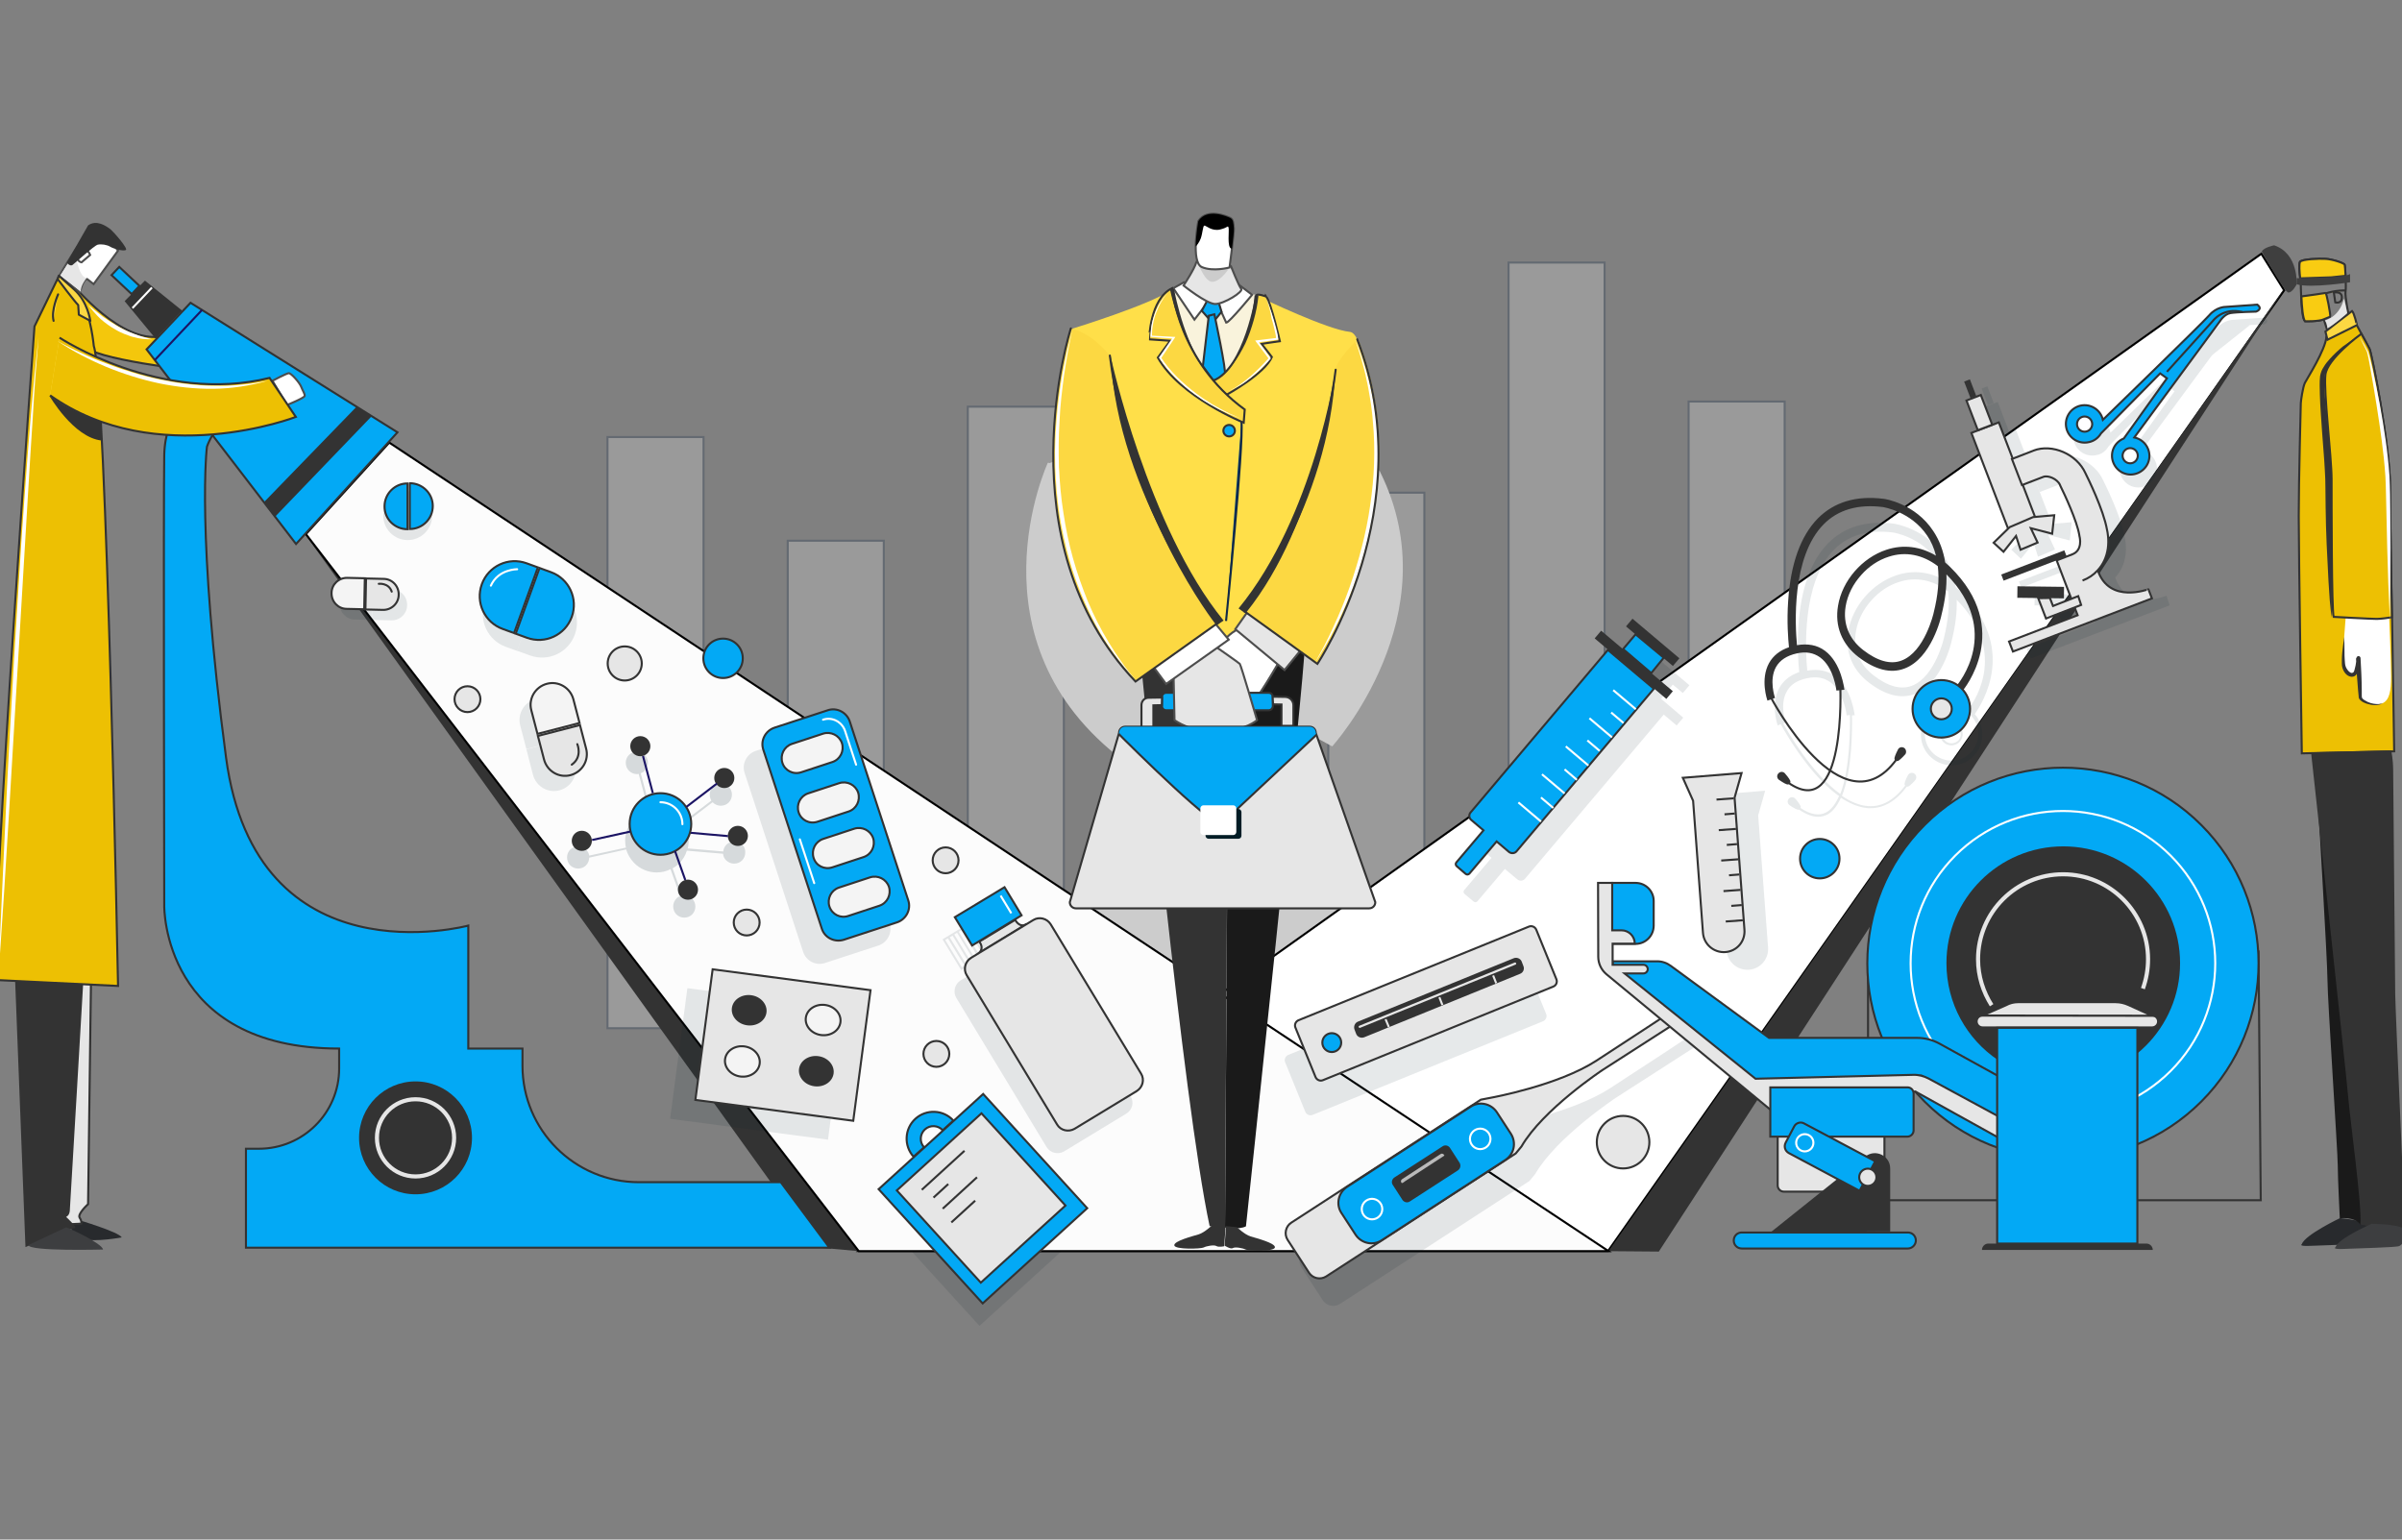 <?xml version="1.0" encoding="utf-8"?>
<!-- Generator: Adobe Illustrator 23.0.3, SVG Export Plug-In . SVG Version: 6.00 Build 0)  -->
<svg version="1.1" id="Layer_1" xmlns="http://www.w3.org/2000/svg" xmlns:xlink="http://www.w3.org/1999/xlink" x="0px" y="0px"
	 width="1170px" height="750px" viewBox="0 0 1170 750" style="enable-background:new 0 0 1170 750;" xml:space="preserve">
<rect x="0" y="0" width="1170" height="750" fill="#808080" stroke="none"/>
<style type="text/css">
	.st0{opacity:0.25;}
	.st1{fill:#E6E6E6;stroke:#112947;stroke-miterlimit:10;}
	.st2{fill:#CCCCCC;}
	.st3{fill:#FFFFFF;stroke:#000000;stroke-miterlimit:10;}
	.st4{fill:#333333;}
	.st5{fill:none;}
	.st6{fill:#004059;}
	.st7{fill:#F4C70C;stroke:#333333;stroke-miterlimit:10;}
	.st8{opacity:0.1;fill:#011D26;enable-background:new    ;}
	.st9{opacity:0.1;}
	.st10{fill:#011D26;}
	.st11{fill:#FCFCFC;stroke:#000000;stroke-miterlimit:10;}
	.st12{fill:#282A2D;}
	.st13{fill:#EDC003;stroke:#333333;stroke-miterlimit:10;}
	.st14{fill:#1A1A1A;}
	.st15{fill:#FFFFFF;}
	.st16{fill:#3F3F3F;}
	.st17{fill:none;stroke:#333333;stroke-miterlimit:10;}
	.st18{fill:#F9CC12;stroke:#333333;stroke-miterlimit:10;}
	.st19{fill:#FCD842;stroke:#333333;stroke-miterlimit:10;}
	.st20{fill:#3D3E40;}
	.st21{fill:#E6E6E6;stroke:#333333;stroke-miterlimit:10;}
	.st22{fill:#03A9F5;stroke:#333333;stroke-miterlimit:10;}
	.st23{fill:none;stroke:#E6E6E6;stroke-miterlimit:10;}
	.st24{fill:#E6E6E6;}
	.st25{fill:none;stroke:#FFFFFF;stroke-miterlimit:10;}
	.st26{fill:#03A9F5;stroke:#FFFFFF;stroke-miterlimit:10;}
	.st27{opacity:0.75;fill:#E6E6E6;enable-background:new    ;}
	.st28{fill:#FFFFFF;stroke:#333333;stroke-miterlimit:10;}
	.st29{fill:#333333;stroke:#E6E6E6;stroke-width:2;stroke-miterlimit:10;}
	.st30{fill:#F4F4F4;stroke:#333333;stroke-miterlimit:10;}
	.st31{opacity:0.15;}
	.st32{fill:none;stroke:#1B1464;stroke-miterlimit:10;}
	.st33{fill:#FFFFFF;stroke:#4D4D4D;stroke-miterlimit:10;}
	.st34{fill:#FCD842;stroke:#333333;stroke-linecap:round;stroke-linejoin:round;stroke-miterlimit:10;}
	.st35{fill:#FFDF49;}
	.st36{fill:#E6E6E6;stroke:#4D4D4D;stroke-miterlimit:10;}
	.st37{fill:#F9F3DC;}
	.st38{fill:#FCD842;}
	.st39{fill:#003B70;stroke:#112947;stroke-miterlimit:10;}
	.st40{clip-path:url(#SVGID_2_);fill:#03A9F5;stroke:#333333;stroke-miterlimit:10;}
	.st41{fill:none;stroke:#333333;stroke-linecap:round;stroke-miterlimit:10;}
	.st42{fill:none;stroke:#FFFFFF;stroke-linecap:round;stroke-miterlimit:10;}
</style>
<g class="st0">
	<rect x="559.2" y="162.4" class="st1" width="46.8" height="338.5"/>
	<rect x="647" y="240" class="st1" width="46.8" height="260.9"/>
	<rect x="295.9" y="212.9" class="st1" width="46.8" height="288"/>
	<rect x="822.5" y="195.6" class="st1" width="46.8" height="305.3"/>
	<rect x="734.8" y="127.9" class="st1" width="46.8" height="373"/>
	<rect x="383.7" y="263.4" class="st1" width="46.8" height="237.5"/>
	<rect x="471.4" y="198.1" class="st1" width="46.8" height="302.8"/>
</g>
<path class="st2" d="M644,387.9h-6.6c2-12.7,3.4-22.6,4.2-28.3l7.3,4c0,0,58-63.8,23.4-133.6c0,0-0.2-0.7-0.4-0.6
	c-1.5-3-4-2.4-4-2.4c-13.4-0.9-62.4-20.8-62.4-20.8l-3.9-8.3c0,0-0.3-0.1-0.7-0.2c0.3-1.4,0.9-4.6,1.5-7.7v-0.1
	c0-0.2,0.1-0.3,0.1-0.5c0-0.1,0-0.1,0-0.2c0-0.2,0.1-0.3,0.1-0.5c0-0.1,0-0.1,0-0.2c0-0.2,0.1-0.3,0.1-0.5c0-0.1,0-0.1,0-0.2
	c0-0.1,0-0.3,0.1-0.4c0-0.1,0-0.2,0-0.3s0-0.2,0.1-0.3c0-0.1,0-0.2,0-0.3s0-0.2,0-0.3s0-0.2,0-0.3s0-0.2,0-0.3s0-0.2,0-0.3
	s0-0.2,0-0.3s0-0.2,0-0.3s0-0.2,0-0.3s0-0.2,0-0.3s0-0.2,0-0.2c0-0.1,0-0.2,0-0.2c0-0.1,0-0.1,0-0.2c0-0.1,0-0.1,0-0.2
	c0-0.1,0-0.1,0-0.2c0-0.1,0-0.1,0-0.2c0-0.1,0-0.1,0-0.2c0-0.1,0-0.1,0-0.2v-0.1c0-0.1,0-0.1,0-0.2l0,0c-0.1-0.5-0.1-1.1-0.2-1.5
	c-0.1-0.5-0.2-0.9-0.3-1.3c-0.1-0.4-0.3-0.7-0.6-1s-0.6-0.5-1-0.6c-1.7-0.6-14.2-4.4-19.6,1.3c0,0,0,0,0,0.1l0,0v0.1c0,0,0,0,0,0.1
	s0,0.1-0.1,0.2v0.1c0,0.1,0,0.2-0.1,0.3v0.1c0,0.1-0.1,0.2-0.1,0.3v0.1c0,0.1-0.1,0.3-0.1,0.5c0,0,0,0,0,0.1
	c-0.1,0.6-0.3,1.3-0.4,2.1l0,0c0,0.2-0.1,0.5-0.1,0.8v0.1c0,0.2-0.1,0.5-0.1,0.7c0,0.1,0,0.1,0,0.2c0,0.2-0.1,0.5-0.1,0.7
	c0,0.1,0,0.1,0,0.2c0,0.2-0.1,0.5-0.1,0.7c0,0.1,0,0.1,0,0.2c0,0.3,0,0.6-0.1,0.8v0.1c-0.2,2.8-0.1,5.8,0.9,7.9
	c-0.3,0.1-0.6,0.3-0.6,0.5c-0.8,2.1-4.4,8.6-4.4,8.6l-64.4,20.8c0,0,0,0.1,0.1,0.1c-0.3-0.1-0.7-0.1-1.1-0.2c0,0-40.4,87,37.1,145.3
	l3.9-2.1c0.6,4.3,1.6,10.8,2.9,19h-12.1c-1.9,0-3.4,1.1-3.3,2.6L515,461c0.1,1.4,1.6,2.6,3.4,2.6l40.1,0.2
	c7.7,50.8,24.2,106.8,30.7,132.2l1.5,0.1c-1.2,0.9-3.7,2.7-5.9,3.3c-3,0.8-12.3,2.8-11.9,4.6c0.5,1.8,13,1.5,14.3,0.9
	s5.1-1.2,6.2-0.6c1,0.6,3.8,0.1,3.8,0.1l0.7-7.7c0.1,0,0.3,0,0.4,0l-0.7,7.4c0,0,3,1.6,4,1s4.9,0,6.2,0.6c1.2,0.6,13.8,0.9,14.3-0.9
	c0.5-1.8-8.9-3.8-11.8-4.6c-2.4-0.6-5.2-2.7-6.2-3.5c1.1-0.1,2.1-0.4,3-0.7c0,0,17-68.2,26.3-132.2l40.1-0.2c1.8,0,3.3-1.1,3.4-2.6
	l-29.4-70.5C647.3,389,645.8,387.9,644,387.9z"/>
<polygon class="st3" points="1101.5,123.6 418.4,609.4 783.3,609.4 1112.6,141.4 "/>
<polygon class="st4" points="147.6,258.8 398.3,607.7 418.3,609.5 "/>
<polygon class="st4" points="1114.4,138.1 808,609.7 783.5,609.5 "/>
<polygon class="st5" points="1101.5,123.6 418.4,609.4 783.3,609.4 1112.6,141.4 "/>
<g>
	<g>
		<path class="st6" d="M27.7,464.7c1.9,0,1.9-3,0-3C25.8,461.7,25.8,464.7,27.7,464.7L27.7,464.7z"/>
	</g>
</g>
<path class="st7" d="M35.6,138.8c0,0,23.6,28.9,43,25l16.9,16.9c0,0-51.7-5.8-54.2-12.4c0,0-2.6-18.8-8.6-26
	C32.7,142.3,35.6,140.4,35.6,138.8z"/>
<path class="st8" d="M477.4,543.8l-14.7,13.4c-4.9-5.1-13-5.4-18.3-0.6s-5.7,12.9-1.1,18.2l-16.9,15.4l50.7,55.7l51-46.4
	L477.4,543.8z"/>
<g class="st9">
	<rect x="966.4" y="188.4" transform="matrix(0.934 -0.358 0.358 0.934 -4.846 359.285)" class="st10" width="3" height="8.7"/>
	<path class="st10" d="M1055.3,290.2c0,0-19.2,7.8-25-8.9l0.1-0.1c2.6-2.8,4.3-6.4,4.9-10.6c0.6-4.3-0.1-8-0.4-9.2
		c-1.7-9.7-9.3-25.1-10.5-27.5c-4.2-9.3-16.2-14.5-25.3-11c-0.1,0-0.1,0-0.2,0.1l-10.3,4l4.9,12.7l10.4-4l0,0c2.3-0.9,6.8,1,8.1,3.9
		l0.1,0.3c2.2,4.4,8.2,17.3,9.3,24.1l0.1,0.6c0.2,0.7,1.6,6.8-3.4,8.8l-7.7,3l7.2,18.8l-9.2,3.5l-1.4-3.6l6.7,0.1l0.1-5.6l-22.7-0.3
		l-0.1,5.6l10.2,0.1l3.8,9.8l14.2-5.4l1.4,3.7l-33.4,12.8l1.9,4.9l67.7-25.9L1055.3,290.2z"/>
	
		<rect x="982.6" y="277.2" transform="matrix(0.934 -0.358 0.358 0.934 -33.586 376.144)" class="st10" width="32.9" height="3.2"/>
	<polygon class="st10" points="984.4,272.2 990.6,264.5 992.7,271.2 1001,267.7 997.7,260.6 1008.2,263.3 1009.1,254.4 999.5,255.2 
		981.8,209 978.6,210.3 973.1,195.8 966.1,198.4 971.7,212.9 968.5,214.2 986.5,261.1 979.7,267.8 	"/>
</g>
<polygon class="st11" points="149,260.2 418.3,609.5 783.5,609.5 189.6,215.6 "/>
<g class="st9">
	<path class="st10" d="M751.6,497.5l-112.2,45.6c-1.4,0.6-3-0.1-3.6-1.5l-9.8-24.1c-0.6-1.4,0.1-3,1.5-3.6l112.2-45.6
		c1.4-0.6,3,0.1,3.6,1.5l9.8,24.1C753.7,495.3,753,496.9,751.6,497.5z"/>
</g>
<g>
	<path class="st12" d="M1139.8,593.4c0,0-17.2,8.2-18.6,12.7c0,0-2,1.1,4.3,0.8s25.4-0.7,26.8-1.4s4.3-3.9,3.2-7.4
		C1154.5,594.7,1139.8,593.4,1139.8,593.4z"/>
	<path class="st13" d="M1133.2,164l14-7c0,0,6,11,7,13s10,47,10,68s1,65,1,65s1,61,1,63c0,0-43,1-45,1c0,0-1.5-97.5-1.5-115.5
		s1-54,1-55s1-8,2-10S1132.7,170.5,1133.2,164z"/>
	<path class="st14" d="M1128.7,384.5c0,0,5,84,5,93s5,84,5,90s1,26,1,26s7-1,10,3s-6-122-7-130S1128.7,384.5,1128.7,384.5z"/>
	<path class="st4" d="M1125.7,366.5c0,0,17,155,18,167s7,55,6,63c0,0,21,4,22,6c0,0-5-113-5-118s-1-103-1-109s-1-10-1-10
		L1125.7,366.5z"/>
	<path class="st15" d="M1142.7,299.5c0,0-2,21-1,25s5,6,6,2s1-6,1-6s1,17,1,19s7,5,11,3c3.2-1.6,4-6,4-13s-1-30-1-30
		S1147.7,301.5,1142.7,299.5z"/>
	<path class="st13" d="M1154.2,170c-0.5-1-2.3-4.4-4-7.4c-1,0.7-16.6,12.2-17.5,19.9c-1,8,3,40,3,51s0,64,1,67c0,0,18,1,21,1
		c2,0,5.5-0.5,7.4-0.8c-0.2-9.2-0.9-44.6-0.9-62.7C1164.2,217,1155.2,172,1154.2,170z"/>
	<path class="st16" d="M1101.7,122.5c0,0,11,20,13,20s4-4,4-4s1-15-11-19C1107.7,119.5,1102.7,120.5,1101.7,122.5z"/>
	<path class="st17" d="M1120.7,137.5c0,0,0,17,2,19c0,0,6.9,0.2,9.2-1l1.7,5.4l10.5-7c0,0-2-9.7-1.6-11.9s-0.2-12-0.4-12.9
		c-0.2-0.9-6-2.8-9.3-3s-11.4,0.1-12.5,1.4C1119.4,128.8,1120.7,137.5,1120.7,137.5z"/>
	<path class="st18" d="M1135,154.3c0.4-0.7-1.8-11.7-2.2-11.6c-0.4,0.1-8.5,1.3-11.8,1.7c0.2,5,0.7,11,1.8,12.1c0,0,6.9,0.2,9.2-1
		L1135,154.3z"/>
	<path class="st19" d="M1132.9,142.9c0,0,2.2-0.7,4.7-1.1c2.6-0.4,4.8-0.3,4.8-0.3"/>
	<path class="st17" d="M1136.8,142.5c0,0,4-0.8,3.9,2.4c0,3.3-3.2,2.4-3.2,2.4L1136.8,142.5z"/>
	<path class="st18" d="M1132.9,126.1c-3.3-0.2-11.4,0.1-12.5,1.4c-0.7,0.9-0.3,5.4,0,8.1l15.2-0.5l6.6-0.7l0.3-0.1
		c-0.1-2.6-0.3-4.9-0.4-5.3C1142,128.2,1136.2,126.3,1132.9,126.1z"/>
	<path class="st16" d="M1118.7,135.5c0,0,23,0,26-2v4c0,0-19,3-26,1V135.5z"/>
	<path class="st19" d="M1145.7,151.5l-13,10l1,4l14.3-7.1C1148.1,158.4,1146.7,152.5,1145.7,151.5z"/>
	<path class="st20" d="M1155.2,596.2c0,0-16.2,7-17.6,11.4c0,0-2,1.1,4.3,0.8s25.4-0.7,26.8-1.4s4.3-3.9,3.2-7.4
		C1170.8,596.2,1155.2,596.2,1155.2,596.2z"/>
</g>
<g>
	<path class="st21" d="M756.6,480.6l-112.2,45.6c-1.4,0.6-3-0.1-3.6-1.5l-9.8-24.1c-0.6-1.4,0.1-3,1.5-3.6l112.2-45.6
		c1.4-0.6,3,0.1,3.6,1.5l9.8,24.1C758.7,478.4,758,480.1,756.6,480.6z"/>
	<circle class="st22" cx="648.7" cy="507.9" r="4.6"/>
	<g>
		<path class="st4" d="M740.4,474.4l-75.9,30.9c-1.5,0.6-3.3-0.1-3.9-1.6l-0.8-2.1c-0.6-1.5,0.1-3.3,1.6-3.9l75.9-30.9
			c1.5-0.6,3.3,0.1,3.9,1.6l0.8,2.1C742.7,472,742,473.8,740.4,474.4z"/>
		<line class="st23" x1="674.9" y1="496.5" x2="676.5" y2="500.3"/>
		<line class="st23" x1="701.1" y1="485.8" x2="702.6" y2="489.6"/>
		<line class="st23" x1="727.3" y1="475.2" x2="728.8" y2="479"/>
	</g>
	<g>
		<path class="st24" d="M738.2,469.9l-75.7,30.8c-0.3,0.1-0.5,0-0.7-0.3l0,0c-0.1-0.3,0-0.5,0.3-0.7l75.7-30.8
			c0.3-0.1,0.5,0,0.7,0.3l0,0C738.6,469.5,738.5,469.8,738.2,469.9z"/>
	</g>
</g>
<path class="st8" d="M814.8,333.5l4.9,4.1l3.2-3.8l-23.1-19.5l-3.2,3.8l4.5,3.8l-6,7l-10.5-8.9l-3.2,3.8l6.3,5.3l-67.6,80
	c-0.9,1.1-0.8,2.8,0.3,3.7l6.1,5.1l-13.3,15.7c-0.5,0.6-0.4,1.4,0.2,1.9l4.4,3.7c0.6,0.5,1.4,0.4,1.9-0.2l13.3-15.7l6.1,5.1
	c1.1,0.9,2.8,0.8,3.7-0.3l67.6-80l6.3,5.3l3.2-3.8l-10.8-9.2L814.8,333.5z"/>
<g>
	<path class="st22" d="M716.6,399.4l6,5.1l-13.2,15.6c-0.5,0.6-0.4,1.4,0.2,1.9l4.3,3.7c0.6,0.5,1.4,0.4,1.9-0.2l13.2-15.6l6,5.1
		c1.1,0.9,2.8,0.8,3.7-0.3l66.9-79.2l-22.4-18.9l-66.9,79.2C715.4,396.8,715.5,398.5,716.6,399.4z"/>
	
		<rect x="793.6" y="301.2" transform="matrix(0.645 -0.764 0.764 0.645 34.761 723.025)" class="st4" width="4.9" height="45.7"/>
	
		<rect x="802.8" y="298.1" transform="matrix(0.645 -0.764 0.764 0.645 46.464 726.206)" class="st4" width="4.9" height="29.9"/>
	<polygon class="st22" points="810.4,320.4 804.3,327.9 790.6,316.2 796.7,309 	"/>
	<g>
		<line class="st25" x1="739.6" y1="390.9" x2="750.6" y2="400.2"/>
		<line class="st25" x1="750.6" y1="388.5" x2="756.6" y2="393.6"/>
		<line class="st25" x1="762.1" y1="374.8" x2="768.1" y2="379.9"/>
		<line class="st25" x1="773.2" y1="360.7" x2="779.2" y2="365.8"/>
		<line class="st25" x1="784.8" y1="347.1" x2="790.8" y2="352.2"/>
		<line class="st25" x1="751.1" y1="377.2" x2="762.1" y2="386.5"/>
		<line class="st25" x1="762.7" y1="363.6" x2="773.7" y2="372.9"/>
		<line class="st25" x1="774.2" y1="349.9" x2="785.2" y2="359.2"/>
		<line class="st25" x1="785.8" y1="336.2" x2="796.8" y2="345.5"/>
	</g>
</g>
<g class="st9">
	<path class="st10" d="M851.9,472.4L851.9,472.4c-5.6,0.4-10.5-3.8-10.9-9.4l-4.8-64.3l-5-11.2l28.6-2.3l-3.4,12l4.8,64.2
		C861.7,467.1,857.5,472,851.9,472.4z"/>
</g>
<g>
	<path class="st21" d="M840.4,463.8L840.4,463.8c-5.6,0.4-10.5-3.8-10.9-9.4l-4.8-64.3l-5-11.2l28.6-2.3l-3.4,12l4.8,64.2
		C850.2,458.6,846,463.4,840.4,463.8z"/>
	<g>
		<line class="st17" x1="840.6" y1="448.9" x2="848.9" y2="448.3"/>
		<line class="st17" x1="843.3" y1="441.3" x2="848.4" y2="440.9"/>
		<line class="st17" x1="842.2" y1="426.4" x2="847.2" y2="426"/>
		<line class="st17" x1="841.1" y1="411.6" x2="846.1" y2="411.2"/>
		<line class="st17" x1="840" y1="396.7" x2="845" y2="396.3"/>
		<line class="st17" x1="839.5" y1="434.1" x2="847.8" y2="433.5"/>
		<line class="st17" x1="838.4" y1="419.2" x2="846.7" y2="418.6"/>
		<line class="st17" x1="837.2" y1="404.4" x2="845.6" y2="403.8"/>
		<line class="st17" x1="836.1" y1="389.5" x2="844.5" y2="388.9"/>
	</g>
</g>
<path class="st8" d="M745,575.3l-92.3,59.9c-2.8,1.8-6.6,1-8.4-1.8l-10.4-16c-1.8-2.8-1-6.6,1.8-8.4l92.3-59.9l5.2-1
	c0,0,32.5-5.9,51.1-18c18.7-12.1,38-24.9,38-24.9s5.8-4.5,7.8-1.5c1.8,2.7-3.7,5.8-3.7,5.8l-39.2,25.2c0,0-29,19.2-39.4,37.2
	L745,575.3z"/>
<g>
	<path class="st21" d="M738.3,561.9L646,621.8c-2.8,1.8-6.6,1-8.4-1.8l-10.4-16c-1.8-2.8-1-6.6,1.8-8.4l92.3-59.9l5.2-1
		c0,0,32.5-5.9,51.1-18c18.7-12.1,38-24.9,38-24.9s5.8-4.5,7.8-1.5c1.8,2.7-3.7,5.8-3.7,5.8l-39.2,25.2c0,0-29,19.2-39.4,37.2
		L738.3,561.9z"/>
	<path class="st22" d="M733.2,565.1L673,604.2c-4.2,2.8-9.9,1.5-12.7-2.7l-6.9-10.6c-2.8-4.2-1.5-9.9,2.7-12.7l60.3-39.1
		c4.2-2.8,9.9-1.5,12.7,2.7l6.9,10.6C738.7,556.7,737.5,562.3,733.2,565.1z"/>
	<path class="st4" d="M710.2,570.1l-23.5,15.2c-1.2,0.8-2.8,0.4-3.6-0.8l-4.7-7.3c-0.8-1.2-0.4-2.8,0.8-3.6l23.5-15.2
		c1.2-0.8,2.8-0.4,3.6,0.8l4.7,7.3C711.7,567.8,711.3,569.3,710.2,570.1z"/>
	<circle class="st26" cx="668.3" cy="589" r="5"/>
	<circle class="st26" cx="721" cy="554.8" r="5"/>
	<path class="st27" d="M703,563.3l-18.7,12.2c-0.6,0.4-1.3,1.2-1.7,0.6l0,0c-0.4-0.6-0.2-1.3,0.4-1.7l18.7-12.2
		c0.6-0.4,1.3-0.2,1.7,0.4l0,0C703.7,563.1,703.5,562.9,703,563.3z"/>
</g>
<g class="st9">
	<path class="st10" d="M954.9,288.1c-0.8-0.7-1.5-1.4-2.3-2.1c-0.9-5.7-2.8-10.8-5.8-15.3c-8.9-13.2-23.7-15.5-24.3-15.6
		c-13.4-1.7-24.2,1.6-32.1,9.6c-8.3,8.5-13.2,22-14.4,40.2c-0.7,10,0,18.6,0.4,22.5c-4.4,1.5-7.7,4.1-9.7,7.7
		c-4.4,8-0.9,17.9-0.8,18.3l1.5-0.6c1.3,2.4,6.1,10.9,12.7,19.3c5.4,6.9,10.6,12.1,15.7,15.7c-1.6,3.6-3.6,6.5-6.2,7.9
		c-3.4,1.9-7.7,1.2-12.6-2.1c0.1-0.3,0.2-0.7,0-1c-0.4-1-2.3-3.4-2.7-3.7c-0.9-0.8-2.2-0.7-3,0.2c-0.8,0.9-0.7,2.2,0.2,3
		c0.4,0.4,3,2,4,2.3c0.3,0.1,0.6,0,0.8,0c3.4,2.3,6.5,3.5,9.3,3.5c1.6,0,3.1-0.4,4.5-1.1c2.8-1.5,4.9-4.5,6.6-8.2
		c4.5,3,8.9,4.7,13.1,5.1c0.5,0,0.9,0,1.3,0c6.5,0,12.5-3.5,17.7-10.5c0.3,0,0.5,0,0.8-0.1c1-0.5,3.1-2.7,3.4-3.2
		c0.7-1,0.5-2.3-0.5-3s-2.3-0.5-3,0.5c-0.3,0.4-1.7,3.2-1.8,4.3c-0.1,0.4,0.1,0.7,0.3,1c-5.4,7.1-11.4,10.5-18.1,10
		c-4.3-0.3-8.6-2.2-12.7-5c5.1-12.7,5-33.1,4.9-39.2l1.3-0.1c-0.1-0.5-1.4-13-9.5-19c-3.8-2.8-8.3-3.6-13.6-2.7
		c-0.9-9.5-2.8-42.9,13-58.9c7-7.1,16.7-9.9,28.8-8.4c0.1,0,13.7,2.1,21.6,13.9c2,2.9,3.4,6.2,4.3,9.8c-7.5-4.5-15.9-5.6-24.1-2.9
		c-11.9,3.9-21.6,15.1-23.6,27.3c-1.7,9.9,1.9,18.8,10,25s15.6,8.1,22.3,5.6c13.3-4.9,18-25.3,18.1-26.2c1.8-7.1,2.6-13.7,2.4-19.7
		c24.4,24.8,9.7,47.9,5.8,53.2c-2.7-1.8-5.8-2.7-9.1-2.5c-4,0.2-7.7,2-10.3,5s-4,6.8-3.8,10.8s2,7.7,5,10.3c2.8,2.5,6.3,3.8,10,3.8
		c0.3,0,0.6,0,0.8,0c4-0.2,7.7-2,10.3-5c5.1-5.7,5-14.3,0.1-19.9C965.9,342,982.8,315.4,954.9,288.1z M880.2,330.4
		c4.5-1,8.2-0.3,11.3,1.9c6.8,4.9,8,16.1,8,16.2l1.6-0.2c0.1,6,0.1,26.2-4.7,38.5c-13.9-10-25.5-30.1-27.8-34.4l1.2-0.4
		c0-0.1-3.1-8.7,0.5-15.1C872,333.6,875.3,331.4,880.2,330.4z M946.9,310.7c0,0.2-4.4,19.2-15.7,23.4c-5.3,2-11.6,0.3-18.6-5.1
		c-6.9-5.3-10-12.8-8.6-21.3c0.9-5.6,3.7-11,7.6-15.3c3.6-4.1,8.3-7.3,13.4-8.9c8.2-2.7,16.6-1,23.9,4.6
		C949.7,294.7,949,302.2,946.9,310.7z M960.3,366.2c-2.3,2.6-5.5,4.1-9,4.3c-3.5,0.2-6.8-1-9.4-3.3c-2.6-2.3-4.1-5.5-4.3-9
		s1-6.8,3.3-9.4s5.5-4.1,9-4.3c0.2,0,0.5,0,0.7,0c3.2,0,6.3,1.2,8.7,3.3C964.6,352.6,965.1,360.9,960.3,366.2z"/>
	<path class="st10" d="M946.4,353.8c-2,2.3-1.9,5.8,0.4,7.9c1,0.9,2.3,1.4,3.7,1.4c0.1,0,0.2,0,0.3,0c1.5-0.1,2.8-0.7,3.8-1.8
		c1-1.1,1.5-2.5,1.4-4s-0.7-2.8-1.8-3.8C952,351.3,948.5,351.5,946.4,353.8z M954,360.6c-0.8,0.9-1.9,1.4-3.2,1.5
		c-1.2,0.1-2.4-0.3-3.3-1.2c-1.9-1.7-2-4.6-0.4-6.5c0.9-1,2.2-1.5,3.4-1.5c1.1,0,2.2,0.4,3,1.2c0.9,0.8,1.4,1.9,1.5,3.2
		C955.2,358.5,954.8,359.7,954,360.6z"/>
</g>
<g>
	<path class="st17" d="M862.5,339.6c0,0,34.9,66.6,61.3,30.3"/>
	<path class="st17" d="M896.4,334.3c0,0,3,66.8-25.3,47"/>
	<path class="st4" d="M917.5,243c-13.4-1.7-24.2,1.6-32.1,9.6c-8.3,8.5-13.2,22-14.4,40.2c-0.7,10,0,18.6,0.4,22.5
		c-4.4,1.5-7.7,4.1-9.7,7.7c-4.4,8-0.9,17.9-0.8,18.3l3.7-1.3c0-0.1-3.1-8.7,0.5-15.1c1.9-3.3,5.2-5.5,10.1-6.6
		c4.5-1,8.2-0.3,11.3,1.9c6.8,4.9,8,16.1,8,16.2l3.9-0.4c-0.1-0.5-1.4-13-9.5-19c-3.8-2.8-8.3-3.6-13.6-2.7
		c-0.9-9.5-2.8-42.9,13-58.9c7-7.1,16.7-9.9,28.8-8.4c0.1,0,13.7,2.1,21.6,13.9c2,2.9,3.4,6.2,4.3,9.8c-7.5-4.5-15.9-5.6-24.1-2.9
		c-11.9,3.9-21.6,15.1-23.6,27.3c-1.7,9.9,1.9,18.8,10,25s15.6,8.1,22.3,5.6c13.3-4.9,18-25.3,18.1-26.2c1.8-7.1,2.6-13.7,2.4-19.7
		c27.2,27.6,5.9,53.2,4.9,54.3l2.9,2.5c0.3-0.3,25.2-30-6.1-60.5c-0.8-0.7-1.5-1.4-2.3-2.1c-0.9-5.7-2.8-10.8-5.8-15.3
		C932.9,245.3,918.1,243,917.5,243z M941.9,298.4c0,0.2-4.4,19.2-15.7,23.4c-5.3,2-11.6,0.3-18.6-5.1c-6.9-5.3-10-12.8-8.6-21.3
		c0.9-5.6,3.7-11,7.6-15.3c3.6-4.1,8.3-7.3,13.4-8.9c8.2-2.7,16.6-1,23.9,4.6C944.7,282.4,944,290,941.9,298.4z"/>
	<circle class="st22" cx="945.6" cy="345.3" r="14"/>
	<circle class="st21" cx="945.6" cy="345.3" r="5.1"/>
	<path class="st4" d="M928.1,367.4c-0.3,0.4-2.4,2.6-3.4,3.2c-1,0.5-2.1-0.3-1.9-1.4c0.2-1.1,1.5-3.8,1.8-4.3c0.7-1,2-1.2,3-0.5
		C928.5,365.1,928.7,366.5,928.1,367.4z"/>
	<path class="st4" d="M869.3,376.6c0.4,0.4,2.3,2.7,2.7,3.7s-0.5,2.1-1.6,1.8c-1.1-0.3-3.6-2-4-2.3c-0.9-0.8-1-2.1-0.2-3
		C867.1,375.8,868.4,375.8,869.3,376.6z"/>
</g>
<g>
	
		<rect x="968.5" y="206.6" transform="matrix(0.934 -0.358 0.358 0.934 -18.291 364.643)" class="st21" width="14.3" height="50.3"/>
	
		<rect x="960.1" y="193.2" transform="matrix(0.934 -0.358 0.358 0.934 -8.052 358.369)" class="st21" width="7.5" height="15.5"/>
	<rect x="957.9" y="185" transform="matrix(0.934 -0.358 0.358 0.934 -4.193 356.009)" class="st4" width="3" height="8.7"/>
	<path class="st21" d="M1021.8,277.8c2.6-2.8,4.3-6.4,4.9-10.6c0.6-4.3-0.1-8-0.4-9.2c-1.7-9.7-9.3-25.1-10.5-27.5
		c-4.2-9.3-16.2-14.5-25.3-11c-0.1,0-0.1,0-0.2,0.1l-10.3,4l4.9,12.7l10.4-4l0,0c2.3-0.9,6.8,1,8.1,3.9l0.1,0.3
		c2.2,4.4,8.2,17.3,9.3,24.1l0.1,0.6c0.2,0.7,1.6,6.8-3.4,8.8l-7.7,3l10.2,26.7l-33.4,12.8l1.9,4.9l67.7-25.9l-1.7-4.4
		C1046.7,286.8,1027.5,294.6,1021.8,277.8L1021.8,277.8z M1014.4,282.8c2.9-1.1,5.3-2.7,7.2-4.8"/>
	
		<rect x="991.2" y="277.2" transform="matrix(1.221174e-02 -1 1 1.221174e-02 693.315 1279.02)" class="st4" width="5.6" height="22.7"/>
	<polygon class="st21" points="992.8,291.4 996.6,301.3 1013.7,294.7 1012.3,290.4 1000,295.2 998.5,291.3 	"/>
	
		<rect x="974" y="273.8" transform="matrix(0.934 -0.358 0.358 0.934 -32.946 372.836)" class="st4" width="32.9" height="3.2"/>
	<polygon class="st21" points="978.9,256.8 971.1,264.4 975.9,268.8 982,261.1 984.2,267.8 992.5,264.3 989.2,257.3 999.6,260 
		1000.6,251 990.3,251.9 	"/>
</g>
<g class="st9">
	<path class="st10" d="M1027.1,217.4l28.8-29.2l3.3,2.4l-21,29.3c-4.7,1.9-7,7.1-5.1,11.8s7.1,7,11.8,5.1c4.7-1.9,7-7.1,5.1-11.8
		c-1.2-3-3.8-5-6.7-5.6l41.7-56.6c0,0,2.1-3.5,5.2-4s12.4-0.7,12.4-0.7s3.6-1.2,0.6-3.4l-15.4,1.1c0,0-4.4-0.1-8,4.1
		c-3.7,4.2-51.8,50.9-51.8,50.9c-1.1-4.9-6-8-10.9-6.9s-8,6-6.9,10.9s6,8,10.9,6.9C1023.8,221.3,1025.8,219.6,1027.1,217.4
		L1027.1,217.4z"/>
	<path class="st10" d="M1059.2,187.5l22.4-24.8c0,0,4.9-6.7,14.3-4.3"/>
</g>
<g>
	<path class="st22" d="M1023.4,211.1l28.8-29.2l3.3,2.4l-21,29.3c-4.7,1.9-7,7.1-5.1,11.8s7.1,7,11.8,5.1c4.7-1.9,7-7.1,5.1-11.8
		c-1.2-3-3.8-5-6.7-5.6l41.7-56.6c0,0,2.1-3.5,5.2-4s12.4-0.7,12.4-0.7s3.6-1.2,0.6-3.4l-15.4,1.1c0,0-4.4-0.1-8,4.1
		c-3.7,4.2-51.8,50.9-51.8,50.9c-1.1-4.9-6-8-10.9-6.9s-8,6-6.9,10.9s6,8,10.9,6.9C1020,214.9,1022.1,213.3,1023.4,211.1
		L1023.4,211.1z"/>
	<circle class="st28" cx="1015.4" cy="206.6" r="3.7"/>
	<circle class="st28" cx="1037.6" cy="222" r="3.7"/>
	<path class="st17" d="M1055.5,181.1l22.4-24.8c0,0,4.9-6.7,14.3-4.3"/>
</g>
<g>
	<polygon class="st17" points="909.9,462.7 909.9,584.7 1101.2,584.7 1100.1,463.5 	"/>
	
		<ellipse transform="matrix(0.707 -0.707 0.707 0.707 -37.417 848.068)" class="st22" cx="1005" cy="469.2" rx="95.3" ry="95.3"/>
	
		<ellipse transform="matrix(0.707 -0.707 0.707 0.707 -37.417 848.068)" class="st26" cx="1005" cy="469.2" rx="74.2" ry="74.2"/>
	<path class="st4" d="M973.2,516.4c-15.2-10.2-25.1-27.6-25.1-47.2c0-31.4,25.5-56.9,56.9-56.9c31.4,0,56.9,25.5,56.9,56.9
		s-25.5,56.9-56.9,56.9C993.2,526.1,982.3,522.5,973.2,516.4"/>
	<path class="st29" d="M970.1,489.7c-4.1-6.5-6.6-14.1-6.6-22.4c0-22.9,18.6-41.4,41.4-41.4s41.4,18.6,41.4,41.4
		c0,5-0.9,9.8-2.5,14.3"/>
	<path class="st22" d="M796.7,459.8h-11.5v-29.7h11.5c4.9,0,8.8,4,8.8,8.8v12C805.5,455.8,801.6,459.8,796.7,459.8z"/>
	<path class="st22" d="M785.6,468.3h21.6c2.4,0,4.7,0.8,6.6,2.2l47.9,35.1h72.1c3.9,0,7.7,1,11.1,2.9l82.1,45.3
		c2.9,1.6,4,5.3,2.5,8.2l-5.2,10.2L936,524l-81.3,2.2l-69.3-55.4L785.6,468.3z"/>
	<path class="st21" d="M778.4,430.1h6.9v23.1h4.5c3.6,0,6.5,2.9,6.5,6.5l0,0h-10.8V470h15c1.2,0,2.1,1,2.1,2.1l0,0
		c0,1.2-1,2.1-2.1,2.1h-9.2l63.8,51.3l76.8-1.9c2.6-0.1,5.2,0.6,7.5,1.8l85.1,46.1l-1.4,2.4c-1.9,3.3-6.2,4.5-9.5,2.6l-80.7-44.8
		l-68.7,10.4l-81.7-67.5c-2.5-2.1-4-5.2-4-8.5L778.4,430.1z"/>
	<path class="st21" d="M1048.3,500.5h-82.6c-1.6,0-2.9-1.3-2.9-2.9l0,0c0-1.6,1.3-2.9,2.9-2.9h82.6c1.6,0,2.9,1.3,2.9,2.9l0,0
		C1051.2,499.2,1049.9,500.5,1048.3,500.5z"/>
	<rect x="972.8" y="500.7" class="st22" width="68.3" height="105.1"/>
	<path class="st21" d="M965.7,494.7l11.4-5c1.8-1,3.8-1.5,5.9-1.5h47.5c2.2,0,4.3,0.5,6.3,1.4l11.4,5.2L965.7,494.7z"/>
	<path class="st21" d="M914.9,580.5h-46c-1.7,0-3-1.4-3-3v-32.1c0-1.7,1.4-3,3-3h46c1.7,0,3,1.4,3,3v32.1
		C917.9,579.1,916.6,580.5,914.9,580.5z"/>
	<path class="st22" d="M929.3,608.2h-80.9c-2.2,0-3.9-1.7-3.9-3.9l0,0c0-2.2,1.7-3.9,3.9-3.9h80.9c2.2,0,3.9,1.7,3.9,3.9l0,0
		C933.2,606.4,931.4,608.2,929.3,608.2z"/>
	<path class="st4" d="M862.1,600.6l46.5-37.2c4.9-3.9,12.1-0.4,12.1,5.8v30.7C920.7,599.8,862.1,600.4,862.1,600.6z"/>
	<path class="st22" d="M929.1,553.7h-66.8v-24h66.8c1.7,0,3,1.3,3,3v18C932.1,552.3,930.7,553.7,929.1,553.7z"/>
	<path class="st22" d="M905.8,580.1l-34.5-18.4c-1.8-1-2.5-3.2-1.5-5.1l4.1-7.8c0.9-1.8,3.2-2.5,4.9-1.5l34.6,18.4L905.8,580.1z"/>
	<circle class="st26" cx="879.1" cy="556.7" r="4.2"/>
	<circle class="st21" cx="909.8" cy="573.5" r="4.2"/>
	<path class="st4" d="M1048.6,608.9h-83.2l0,0c0-1.7,1.4-3.1,3.1-3.1h77C1047.2,605.8,1048.6,607.2,1048.6,608.9L1048.6,608.9z"/>
</g>
<path class="st8" d="M391.2,463.7l-28.5-87.2c-1.5-4.4,1-9.2,5.4-10.7l26-8.5c4.4-1.5,9.2,1,10.7,5.4l28.5,87.2
	c1.5,4.4-1,9.2-5.4,10.7l-26,8.5C397.5,470.6,392.7,468.2,391.2,463.7z"/>
<g>
	<path class="st22" d="M400.3,452.4l-28.5-87.2c-1.5-4.4,1-9.2,5.4-10.7l26-8.5c4.4-1.5,9.2,1,10.7,5.4l28.5,87.2
		c1.5,4.4-1,9.2-5.4,10.7l-26,8.5C406.5,459.2,401.7,456.8,400.3,452.4z"/>
	<g>
		<path class="st30" d="M381.1,371.6L381.1,371.6c-1.2-3.8,0.8-7.9,4.6-9.2l15.2-5c3.8-1.2,7.9,0.8,9.2,4.6l0,0
			c1.2,3.8-0.8,7.9-4.6,9.2l-15.2,5C386.4,377.5,382.3,375.4,381.1,371.6z"/>
		<path class="st30" d="M396.3,417.9L396.3,417.9c-1.2-3.8,0.8-7.9,4.6-9.2l15.2-5c3.8-1.2,7.9,0.8,9.2,4.6l0,0
			c1.2,3.8-0.8,7.9-4.6,9.2l-15.2,5C401.6,423.8,397.5,421.8,396.3,417.9z"/>
		<path class="st30" d="M404,441.6L404,441.6c-1.2-3.8,0.8-7.9,4.6-9.2l15.2-5c3.8-1.2,7.9,0.8,9.2,4.6l0,0c1.2,3.8-0.8,7.9-4.6,9.2
			l-15.2,5C409.4,447.5,405.3,445.5,404,441.6z"/>
		<path class="st30" d="M389,395.7L389,395.7c-1.2-3.8,0.8-7.9,4.6-9.2l15.2-5c3.8-1.2,7.9,0.8,9.2,4.6l0,0c1.2,3.8-0.8,7.9-4.6,9.2
			l-15.2,5C394.3,401.6,390.2,399.5,389,395.7z"/>
	</g>
</g>
<g class="st31">
	<path class="st10" d="M361.6,411.5c-1-1-2.4-1.6-3.8-1.6s-2.8,0.5-3.9,1.5c-0.9,0.9-1.5,2.1-1.6,3.4l-17.3-1.5
		c1-4,0.4-8.3-1.8-11.9l13.9-10.6c0,0,0,0.1,0.1,0.1c1,1,2.4,1.6,3.8,1.6c0,0,0,0,0.1,0c1.4,0,2.8-0.5,3.8-1.5
		c2.1-2.1,2.2-5.5,0.1-7.7c-1-1-2.4-1.6-3.8-1.6c-1.4-0.1-2.8,0.5-3.9,1.5c-1,1-1.6,2.4-1.6,3.8c0,1.1,0.3,2.1,0.8,3l-13.9,10.6
		c-0.5-0.6-0.9-1.3-1.5-1.8c-6-6.1-15.8-6.2-21.9-0.3c-3,2.9-4.6,6.7-4.7,10.9c0,1.2,0.1,2.4,0.4,3.5l-17.9,3.9
		c-0.2-1.1-0.7-2.1-1.5-2.9c-1-1-2.4-1.6-3.8-1.6s-2.8,0.5-3.9,1.5c-1,1-1.6,2.4-1.6,3.8c0,1.5,0.5,2.8,1.5,3.9c1,1,2.4,1.6,3.8,1.6
		c0,0,0,0,0.1,0c1.4,0,2.8-0.5,3.8-1.5s1.6-2.4,1.6-3.8l18-4c0.7,2.4,2,4.6,3.8,6.5c3,3.1,7,4.7,11.1,4.7c2.3,0,4.6-0.5,6.7-1.6
		l4.7,13.1c-0.7,0.3-1.3,0.6-1.8,1.2c-1,1-1.6,2.4-1.6,3.8c0,1.5,0.5,2.8,1.5,3.9c1,1,2.4,1.6,3.8,1.6c0,0,0,0,0.1,0
		c1.4,0,2.8-0.5,3.8-1.5s1.6-2.4,1.6-3.8c0-1.5-0.5-2.8-1.5-3.9c-1-1-2.4-1.6-3.8-1.6c0,0,0,0-0.1,0c-0.4,0-0.7,0-1,0.1l-4.7-13.3
		c1.1-0.6,2.2-1.4,3.1-2.3l0,0c1.9-1.8,3.2-4.1,3.9-6.4v0.1l17.6,1.5c0.1,1.2,0.6,2.4,1.5,3.2c1,1,2.4,1.6,3.8,1.6c0,0,0,0,0.1,0
		c1.4,0,2.8-0.5,3.8-1.5s1.6-2.4,1.6-3.8C363.1,413.9,362.6,412.5,361.6,411.5z"/>
	<path class="st10" d="M310.2,377.1c0.3,0,0.6,0,0.9-0.1l4.7,17.6l1-0.3l-4.7-17.6c0.7-0.3,1.3-0.6,1.9-1.2l0,0
		c2.1-2.1,2.2-5.5,0.1-7.7c-1-1-2.4-1.6-3.8-1.6c-1.4-0.1-2.8,0.5-3.9,1.5c-1,1-1.6,2.4-1.6,3.8c0,1.5,0.5,2.8,1.5,3.9
		C307.4,376.5,308.8,377.1,310.2,377.1z"/>
</g>
<g>
	<circle class="st22" cx="321.7" cy="401.4" r="15"/>
	<circle class="st4" cx="352.8" cy="379" r="4.9"/>
	<circle class="st4" cx="359.4" cy="407.2" r="4.9"/>
	<circle class="st4" cx="335.1" cy="433.4" r="4.9"/>
	<circle class="st4" cx="283.4" cy="409.6" r="4.9"/>
	<circle class="st4" cx="311.9" cy="363.5" r="4.9"/>
	<line class="st32" x1="313.2" y1="368.3" x2="318" y2="386.4"/>
	<line class="st32" x1="349.2" y1="381.7" x2="334.3" y2="393.1"/>
	<line class="st32" x1="354.6" y1="407.3" x2="336.5" y2="405.7"/>
	<line class="st32" x1="288.4" y1="409.2" x2="307" y2="405.1"/>
	<line class="st32" x1="328.8" y1="414.6" x2="333.8" y2="428.7"/>
</g>
<path class="st8" d="M550.7,534l-44-72.7c-1.8-2.9-5.6-3.8-8.5-2.1l-3.1,1.9l0,0c-2.8,1.8-4.7-0.6-5.3-1.6l3.8-2.3l-9.1-15
	l-25.4,15.4l9.1,15l4.1-2.5c1.6,2.6,0.5,4.3-0.2,5l-4.2,2.5c-2.9,1.8-3.8,5.6-2.1,8.5l44,72.7c1.8,2.9,5.6,3.8,8.5,2.1l30.3-18.4
	C551.6,540.7,552.5,536.9,550.7,534z M484.1,443.5l8.1,13.3l-1.5,0.9l-8.1-13.3L484.1,443.5z M481.8,445l8.1,13.3l-1.4,0.8
	l-8.1-13.3L481.8,445z M479.6,446.3l8.1,13.3l-1.4,0.8l-8.1-13.3L479.6,446.3z M477.3,447.7l8.1,13.3l-1.4,0.8l-8.1-13.3
	L477.3,447.7z M475.1,449l8.1,13.3l-1.4,0.8l-8.1-13.3L475.1,449z M472.9,450.4l8.1,13.3l-1.4,0.8l-8.1-13.3L472.9,450.4z
	 M470.7,451.7l8.1,13.3l-1.4,0.8l-8.1-13.3L470.7,451.7z M468.4,453.1l8.1,13.3l-1.4,0.8l-8.1-13.3L468.4,453.1z M466.2,454.4
	l8.1,13.3l-1.4,0.8l-8.1-13.3L466.2,454.4z M468.5,471.2l-8.1-13.3l1.3-0.8l8.1,13.3L468.5,471.2z M462.6,456.6l1.4-0.8l8.1,13.3
	l-1.4,0.8L462.6,456.6z"/>
<g>
	<path class="st21" d="M494.5,448.1c0,0,2.1,4.3,5.6,2l-23.6,14.4c0,0,3.3-2,0.5-5.8L494.5,448.1z"/>
	<path class="st21" d="M514.9,547.8l-44-72.7c-1.8-2.9-0.8-6.7,2.1-8.5l30.3-18.4c2.9-1.8,6.7-0.8,8.5,2.1l44,72.7
		c1.8,2.9,0.8,6.7-2.1,8.5l-30.3,18.4C520.4,551.6,516.6,550.7,514.9,547.8z"/>
	<polygon class="st22" points="497.6,445.9 473.5,460.6 465.1,446.8 489.3,432.2 	"/>
</g>
<g>
	<path class="st22" d="M450.1,558.9c-2.3-2.5-2.1-6.4,0.4-8.7s6.4-2.1,8.7,0.4l5.2-4.7c-4.9-5.4-13.2-5.7-18.5-0.9
		c-5.4,4.9-5.7,13.2-0.9,18.5L450.1,558.9z"/>
	
		<rect x="444.7" y="546.2" transform="matrix(0.739 -0.673 0.673 0.739 -268.252 474.941)" class="st22" width="68.9" height="75.3"/>
	
		<rect x="450.4" y="553.1" transform="matrix(0.739 -0.673 0.673 0.739 -268.252 474.284)" class="st21" width="55.8" height="60.8"/>
	<line class="st17" x1="449" y1="579.6" x2="469.8" y2="560.6"/>
	<line class="st17" x1="454.7" y1="583.4" x2="461.9" y2="576.8"/>
	<line class="st17" x1="459.2" y1="588.8" x2="475.9" y2="573.5"/>
	<line class="st17" x1="463.4" y1="595.5" x2="475" y2="584.9"/>
</g>
<g>
	<g>
		<polygon class="st22" points="92.8,147.5 71.4,170.2 144.2,265 193.6,210.6 		"/>
		<line class="st32" x1="98.4" y1="151" x2="75.4" y2="175.4"/>
		<g>
			<polygon class="st4" points="134.1,251.6 128.6,244.6 173.5,198.3 181.1,202.7 			"/>
		</g>
		<polygon class="st4" points="70.6,136.7 88.7,151.3 75.8,165 60.7,146.7 		"/>
		<line class="st25" x1="64.5" y1="150.1" x2="74" y2="140.1"/>
		
			<rect x="58.3" y="129.9" transform="matrix(0.685 -0.729 0.729 0.685 -80.309 87.552)" class="st22" width="5.5" height="13.5"/>
	</g>
	<path class="st22" d="M94.5,187.8c0,0-14.1,13-14.5,33.9s0,219.5,0,219.5s-1.1,69.6,85.2,69.6v9.7c0,21.6-17.5,39.1-39.1,39.1h-6.3
		v48.2H404l-23.7-31.9h-69.1c-31.3,0-56.7-25.4-56.7-56.7v-8.4h-26.4v-59.9c0,0-103.4,27.9-118-81.9s-9.3-151.4-9.3-151.4
		s3-8.9,7.8-10L94.5,187.8z"/>
	<circle class="st4" cx="202.4" cy="554.3" r="27.5"/>
	<g>
		<path class="st12" d="M37.9,594.2c0,0,20,5.9,21.4,8.6c0,0-12.9,2.4-19,0.8s-5.7-6.3-5.7-6.3L37.9,594.2z"/>
		<path class="st21" d="M44.3,479.2l-1.4,107.4c0,0-5.3,4.8-4.1,6.6s0.8,2.9,0.8,2.9l-8.4,0.4l-2.9-2.7L35,478.6L44.3,479.2z"/>
		<path class="st4" d="M7.3,475.8l5.1,131.7c0,0,22-9.2,23.9-9.2s-4.1-5.5-4.1-5.5s1.6-0.5,1.8-3c0.2-2.4,6.5-110.6,6.5-110.6
			L7.3,475.8z"/>
		<path class="st13" d="M28.3,135.3L16.8,159c0,0-20.9,283.3-18.9,318.4l59.6,2.9c0,0-5.7-293.7-11.8-311.7c0,0-1.4-14.6-5.4-20.9
			C36.3,141.3,28.3,135.3,28.3,135.3z"/>
		<path class="st33" d="M28.8,134.4l10.2,7.8c0,0,1.2-5.8,3.4-6.3l3.2,2.5l11.9-16.3c0,0-4.5-6.4-6.7-6.9s-11.4,3-12.6,4.4
			C36.8,121,28.8,134.4,28.8,134.4z"/>
		<path class="st34" d="M28.2,136.1c0,0,8.6,11.4,9.9,12.5l0.3,4.7l5.6,3c0,0-1.3-9.5-7.9-15.3l-7.5-6.7L28.2,136.1z"/>
		<path class="st33" d="M43.9,124.2c0,0-1.5-4.3-4.6-2c-3.1,2.2-1.5,5.3,0.4,5.6L43.9,124.2z"/>
		<path class="st35" d="M29,164.5c0,0,49.5,32.7,102.3,19.6l12.8,19c0,0-67.9,26.2-119.7-10.5"/>
		<path class="st34" d="M28.3,143.4c0,0-3.5,7.8-2.2,12.9"/>
		<path class="st33" d="M132.7,185.5c0,0,6.6-3.5,7.9-3.7c1.2-0.2,5.4,4.7,6.1,6.6c0.7,1.9,1.9,3.5,1.7,4.5s-8.6,4.4-8.6,4.4
			L132.7,185.5z"/>
		<path class="st20" d="M32.2,597.9c1.6,0.4,17.5,7.8,18,10.8c0,0-36.5,1-36.3-2.2L32.2,597.9z"/>
		<path class="st24" d="M37.3,126.3c0,0,1.4,8.8,4.9,9.1c0,0-3.2,3.8-2.8,6.8l-10-8.1l4.9-7.5L37.3,126.3z"/>
		<path class="st4" d="M42.9,109.8L32.5,128c0,0,1.6,1.9,2.8,1.1c1.1-0.8,10.6-9.5,12.3-9.9c1.7-0.4,4.5,0,6.1,1s6.4,2.3,7.6,1.6
			c1.2-0.7-5.8-8.7-7.6-10.2C51.8,110.2,47.1,106.8,42.9,109.8z"/>
	</g>
	<circle class="st29" cx="202.4" cy="554.3" r="18.8"/>
</g>
<g>
	<path class="st4" d="M556,325.2c0,0,20.2,211.5,33.2,272.1l7.5,0.7l1.7-284.4C598.4,313.6,563.2,310.9,556,325.2z"/>
	<path class="st14" d="M596.7,598c0,0,6.8,1.2,10.2-0.6c0,0,28.9-270.7,28.6-282.4c-0.2-11.6-37,0.2-37,0.2L596.7,598z"/>
	<path class="st35" d="M522.4,160.1c0,0,37.4-11.5,47.9-18.7c0,0,7.8,41.2,23.3,49.6c0,0,11.8-14.1,14-20.1s6.8-25.8,6.8-25.8
		s32.3,15.6,43.3,16.6c0,0,3.4,0.3,4.3,7.9c0.9,7.5-27.2,116-32.2,125.3c-5,9.2-10.1,22.8-26.2,21c-16.1-1.7-33.5-1.7-36.5-18.8
		S522.4,160.1,522.4,160.1z"/>
	<path class="st33" d="M623.6,321.4c0,0-12.1,21.4-16.2,24L590.1,320c0,0,8.9-14.4,15.3-13.7L623.6,321.4z"/>
	<polygon class="st36" points="608.4,297 601.7,306.5 625.7,326.4 634.1,316.1 	"/>
	<path class="st37" d="M569.7,141l7.5-3.4c0,0,2.5,3.8,4.2,5c1.7,1.3,5.7,4.9,9.6,4.9s11.3-5.5,11.3-5.5l1.9-2.3
		c0,0,5.5,4.2,8.4,4.1c3-0.1-0.7,21.7-0.7,21.7s-8,16.9-10.2,20.3c-2.2,3.4-4.3,6.6-7,6.5c-2.6-0.1-22.4-17-22.4-20.9
		s-5.4-16.3-5.1-17C567.7,153.8,569.7,141,569.7,141z"/>
	<polygon class="st33" points="576.7,137.5 571.5,140.4 581.8,155.7 589.4,145.9 	"/>
	<path class="st33" d="M592.4,146.4c0,0,8-2.4,11.3-7.5l6.2,4.7c0,0-11,13.4-12.6,13.6L592.4,146.4z"/>
	<polygon class="st22" points="585.4,151.4 589.2,155.7 592.1,155.5 595,151.9 593.3,146.2 588.2,146.1 	"/>
	<path class="st22" d="M588.8,153.8l-2.9,24.6l5.1,7c0,0,4.6-1.4,5.6-2.7c1-1.4-5.1-29.6-5.1-29.6L588.8,153.8z"/>
	<path class="st22" d="M618,346h-50c-1.1,0-2-0.9-2-2v-4.5c0-1.1,0.9-2,2-2h50c1.1,0,2,0.9,2,2v4.5C620,345,619.1,346,618,346z"/>
	<path class="st36" d="M571.6,327.3l0.5,23.5c0,0,8.4,6.4,21.7,5.7c13.2-0.7,18.5-5.7,18.5-5.7s-7.8-26.7-8.4-27.4
		c-0.7-0.7-11.2-8-12.5-8.9C589.9,313.6,571.6,327.3,571.6,327.3z"/>
	<polygon class="st33" points="560.9,323.6 568,333.2 598.5,311.6 589.9,301.3 	"/>
	<path class="st36" d="M576.5,139.1c0,0,5.3-8,6.2-11.3s16.9,1.9,16.9,1.9s3.8,9.6,5,11s-8.4,7.4-12.7,7.4
		C587.6,148,576.5,139.1,576.5,139.1z"/>
	<path class="st38" d="M553.1,332.1l39.5-28.1c0,0-42.4-53.8-52-130.7c0,0-8.2-11-18.9-13.2C521.6,160,488.3,263.9,553.1,332.1z"/>
	<path class="st38" d="M661.5,165.1c0,0-10.3,9.8-11,15.1c-0.7,5.2-8.9,74.2-44,118l35.1,25.3C641.7,323.4,693.2,246.8,661.5,165.1z
		"/>
	<path class="st4" d="M590.5,596.8c0,0-3.7,3.6-6.6,4.5c-3,0.9-12.3,3.3-11.9,5.4s13,1.7,14.3,1s5.1-1.4,6.2-0.7s3.8,0.1,3.8,0.1
		l0.7-9.8L590.5,596.8z"/>
	<path class="st4" d="M602.5,597.8c0,0,3.7,3.6,6.6,4.5c3,0.9,12.3,3.3,11.9,5.4s-13,1.7-14.3,1s-5.1-1.4-6.2-0.7
		c-1,0.7-4-1.2-4-1.2l0.7-9.5L602.5,597.8z"/>
	<path class="st21" d="M666.9,442.5H524.1c-1.7,0-3-1.3-3-3l24-82.5c0-1.7,1.3-3,3-3h89.8c1.7,0,3,1.3,3,3l29,82.5
		C669.9,441.2,668.6,442.5,666.9,442.5z"/>
	<path class="st21" d="M566,339.8l-6.5,0.1c-2,0-3.5,1.6-3.5,3.6V354h5.8v-10.4l4.1-0.1L566,339.8z"/>
	<path class="st21" d="M619.9,339.4l6.1,0.1c2.2,0,4,1.8,4,4v10.1h-5.8v-10.4l-4.1-0.1L619.9,339.4z"/>
	<path class="st39" d="M597.2,302.5c0,0,8.7-85.6,7.5-97.2"/>
	<circle class="st22" cx="598.7" cy="209.8" r="2.8"/>
	<path class="st19" d="M612,143.8c0,0-5.5,35.7-21.2,41.7l6.5,6.9c0,0,18.8-10.3,22.2-18.5l-5-6.4l8.9-1.3c0,0-4.3-18.7-6.6-21.7
		C616.8,144.5,612.7,142.9,612,143.8z"/>
	<path class="st19" d="M570.9,140.4c0,0,3,35.6,35.4,59.1l-0.5,6.4c0,0-31-12.5-41.8-31.7l6-8.2l-10.3-0.7
		C559.8,165.3,560,145.7,570.9,140.4z"/>
	<path class="st2" d="M582.8,126.2c0,0,3.6,11.1,7.7,11.1c4.1,0,9.4-7.5,9.1-9.2C599.2,126.4,582.8,126.2,582.8,126.2z"/>
	<path class="st33" d="M583.7,107.7c0,0-3.8,20,1.7,22.4s13.5,0.2,13.5,0.2s2.2-16.4,2.1-19c-0.2-2.6-0.3-4.4-1.7-5.1
		C597.9,105.5,588,101.1,583.7,107.7z"/>
	<path d="M601,111.3c-0.2-2.6-0.3-4.4-1.7-5.1s-11.3-5.1-15.6,1.5c0,0-1.2,6.4-1.3,12.4c0.4-0.4,1.7-1.8,2.5-4c0.9-2.6,1-6,1.7-6.2
		s3.6,2.9,7.7,1.9c4.1-1,3.6-2.1,4.1-1c0.5,1-0.9,9.8,1.4,10.3c0.1,0,0.2,0,0.3,0C600.6,116.9,601.1,112.5,601,111.3z"/>
	<g>
		<g>
			<defs>
				<path id="SVGID_1_" d="M666.9,442.5H524.1c-1.7,0-3-1.3-3-3l24-82.5c0-1.7,1.3-3,3-3h89.8c1.7,0,3,1.3,3,3l29,82.5
					C669.9,441.2,668.6,442.5,666.9,442.5z"/>
			</defs>
			<clipPath id="SVGID_2_">
				<use xlink:href="#SVGID_1_"  style="overflow:visible;"/>
			</clipPath>
			<path class="st40" d="M644.4,355c0,0,25.6-1.4,13.6-4.1s-110.2-6.8-118.1-5s1.6,8.2,1.6,8.2s40.7,41.3,52.8,47.8L644.4,355z"/>
		</g>
	</g>
	<path class="st10" d="M603.2,408.6h-14.5c-0.8,0-1.5-0.7-1.5-1.5v-11.5c0-0.8,0.7-1.5,1.5-1.5h14.5c0.8,0,1.5,0.7,1.5,1.5v11.5
		C604.7,408,604,408.6,603.2,408.6z"/>
	<path class="st15" d="M600.7,406.8h-14.5c-0.8,0-1.5-0.7-1.5-1.5v-11.5c0-0.8,0.7-1.5,1.5-1.5h14.5c0.8,0,1.5,0.7,1.5,1.5v11.5
		C602.2,406.1,601.5,406.8,600.7,406.8z"/>
</g>
<circle class="st21" cx="304.3" cy="323.2" r="8.3"/>
<circle class="st21" cx="790.6" cy="556.4" r="12.8"/>
<circle class="st21" cx="227.7" cy="340.6" r="6.3"/>
<circle class="st22" cx="352.2" cy="320.7" r="9.6"/>
<circle class="st22" cx="886.4" cy="418.3" r="9.6"/>
<circle class="st21" cx="363.7" cy="449.4" r="6.3"/>
<circle class="st21" cx="460.6" cy="419.1" r="6.3"/>
<circle class="st21" cx="456.1" cy="513.4" r="6.3"/>
<g class="st9">
	
		<rect x="337.1" y="479.2" transform="matrix(0.131 -0.991 0.991 0.131 -192.637 816.301)" class="st10" width="64.2" height="77.6"/>
</g>
<g>
	
		<rect x="349.4" y="470" transform="matrix(0.131 -0.991 0.991 0.131 -172.828 820.5)" class="st21" width="64.2" height="77.6"/>
	
		<ellipse transform="matrix(0.131 -0.991 0.991 0.131 -170.268 789.431)" class="st4" cx="365" cy="491.8" rx="7.4" ry="8.5"/>
	
		<ellipse transform="matrix(0.131 -0.991 0.991 0.131 -197.831 807.837)" class="st30" cx="361.7" cy="516.7" rx="7.4" ry="8.5"/>
	
		<ellipse transform="matrix(0.131 -0.991 0.991 0.131 -143.732 829.329)" class="st30" cx="401.1" cy="496.6" rx="7.4" ry="8.5"/>
	
		<ellipse transform="matrix(0.131 -0.991 0.991 0.131 -171.294 847.735)" class="st4" cx="397.8" cy="521.5" rx="7.4" ry="8.5"/>
</g>
<circle class="st8" cx="198.6" cy="251.2" r="11.9"/>
<g>
	<path class="st22" d="M199.6,235.4C199.5,235.4,199.5,235.4,199.6,235.4v22.3l0,0c6.2,0,11.2-5,11.2-11.2S205.7,235.4,199.6,235.4z
		"/>
	<path class="st22" d="M198.5,257.8L198.5,257.8v-22.3l0,0c-6.2,0-11.2,5-11.2,11.2S192.3,257.8,198.5,257.8z"/>
</g>
<g>
	<g class="st9">
		<path class="st10" d="M276.9,359.6l-3-11.5c-1.5-5.7-7.3-9.1-12.9-7.6l0,0c-5.7,1.5-9.1,7.3-7.6,12.9l3,11.5L276.9,359.6z"/>
		<path class="st10" d="M256.4,365l3.2,12.4c1.5,5.7,7.3,9.1,12.9,7.6l0,0c5.7-1.5,9.1-7.3,7.6-12.9l-3.2-12.4L256.4,365z"/>
	</g>
	<g>
		<path class="st30" d="M282.3,352.2l-3-11.5c-1.5-5.7-7.3-9.1-12.9-7.6l0,0c-5.7,1.5-9.1,7.3-7.6,12.9l3,11.5L282.3,352.2z"/>
		<path class="st21" d="M262,358.5l3,11.5c1.5,5.7,7.3,9.1,12.9,7.6l0,0c5.7-1.5,9.1-7.3,7.6-12.9l-3-11.5L262,358.5z"/>
		<path class="st41" d="M281.2,362.5c0,0,2.7,6.2-2.7,10"/>
	</g>
</g>
<g>
	<g class="st9">
		<path class="st10" d="M181.7,286.9l-8.5-0.2c-4.2-0.1-7.7,3.2-7.7,7.4l0,0c-0.1,4.2,3.2,7.7,7.4,7.7l8.5,0.2L181.7,286.9z"/>
		<path class="st10" d="M181.4,302l9.2,0.2c4.2,0.1,7.7-3.2,7.7-7.4l0,0c0.1-4.2-3.2-7.7-7.4-7.7l-9.2-0.2L181.4,302z"/>
	</g>
	<g>
		<path class="st30" d="M177.7,281.7l-8.5-0.2c-4.2-0.1-7.7,3.2-7.7,7.4l0,0c-0.1,4.2,3.2,7.7,7.4,7.7l8.5,0.2L177.7,281.7z"/>
		<path class="st21" d="M178,296.9l8.5,0.2c4.2,0.1,7.7-3.2,7.7-7.4l0,0c0.1-4.2-3.2-7.7-7.4-7.7l-8.5-0.2L178,296.9z"/>
		<path class="st41" d="M184.5,284.4c0,0,4.8-0.6,6.3,3.8"/>
	</g>
</g>
<g class="st9">
	<path class="st10" d="M263.5,285.1l-5.5-2c-8.8-3.2-18.6,1.3-21.8,10.2l0,0c-3.2,8.8,1.3,18.6,10.2,21.8l5.5,2L263.5,285.1z"/>
	<path class="st10" d="M251.8,317l6.4,2.3c8.8,3.2,18.6-1.3,21.8-10.2l0,0c3.2-8.8-1.3-18.6-10.2-21.8l-6.3-2.3L251.8,317z"/>
</g>
<g>
	<path class="st22" d="M262,276.4l-5.5-2c-8.8-3.2-18.6,1.3-21.8,10.2l0,0c-3.2,8.8,1.3,18.6,10.2,21.8l5.5,2L262,276.4z"/>
	<path class="st22" d="M251.2,308.7l5.5,2c8.8,3.2,18.6-1.3,21.8-10.2l0,0c3.2-8.8-1.3-18.6-10.2-21.8l-5.5-2L251.2,308.7z"/>
	<path class="st42" d="M251.9,277.3c0,0-9.2-0.1-12.8,8"/>
</g>
<g>
	<path class="st15" d="M640.1,323.4c3.5-5.9,6.7-12,9.5-18.3c2.9-6.2,5.5-12.6,7.8-19.1c4.5-12.9,8.1-26.3,10-39.8
		c1-6.8,1.7-13.6,1.9-20.4c0.2-6.8,0.1-13.7-0.6-20.5l-0.2-2.6l-0.3-2.6c-0.2-1.7-0.4-3.4-0.7-5.1c-0.6-3.4-1.1-6.8-1.9-10.1
		c-1.3-6.7-3.5-13.3-5.6-19.8c5.3,12.7,8.8,26.2,10.3,40s1,27.7-0.9,41.4c-1,6.9-2.5,13.6-4.2,20.3c-1.8,6.7-3.8,13.3-6.3,19.8
		C653.8,299.5,647.8,312,640.1,323.4z"/>
</g>
<g>
	<path class="st15" d="M553.3,331.2c-2.7-2.6-5.2-5.4-7.5-8.4s-4.5-6-6.6-9.2c-4.1-6.3-7.7-13-10.7-19.9
		c-6.2-13.8-10.1-28.5-12.5-43.4c-1.1-7.5-1.7-15-2-22.6l-0.1-5.7v-2.8l0.1-2.8l0.2-5.7c0.1-1.9,0.3-3.8,0.4-5.6
		c0.5-7.5,1.6-15,2.8-22.4c0.7-3.7,1.5-7.4,2.2-11.1c0.9-3.7,1.8-7.3,2.7-11l-2.2,11.1c-0.6,3.7-1.3,7.4-1.8,11.1
		c-1,7.4-1.9,14.9-2.2,22.4c-0.5,7.5-0.5,15-0.3,22.4c0.4,7.5,1,14.9,2.2,22.3c1.1,7.4,2.6,14.7,4.6,21.9s4.5,14.3,7.3,21.2
		c2.9,6.9,6.3,13.6,10.2,20c1.9,3.2,4,6.4,6.2,9.4C548.4,325.5,550.7,328.5,553.3,331.2z"/>
</g>
<path class="st4" d="M650.5,180.1c0,0-10.3,71.3-47.2,116.3l3,2.2C606.3,298.6,647.5,246.5,650.5,180.1z"/>
<path class="st4" d="M541,173.7c0,0,18.1,83.5,55,128.6l-3,2.1C593,304.3,544,240.1,541,173.7z"/>
<path class="st41" d="M650.6,180.1c-0.7,5.2-8.9,74.2-44,118l35.1,25.3c0,0,51.1-76.5,19.4-158.1"/>
<path class="st41" d="M521.6,160c0,0-33.3,103.8,31.5,172l39.5-28.1c0,0-42.4-53.8-52-130.7"/>
<g>
	<path class="st4" d="M613,143.9c-0.4,4.1-1.2,8.1-2.3,12s-2.4,7.7-4.1,11.4c-0.9,1.8-1.8,3.6-2.9,5.4c-1.1,1.7-2.2,3.4-3.5,5
		s-2.7,3-4.2,4.3s-3.2,2.5-4.9,3.5c1.7-1.1,3.3-2.3,4.8-3.7c1.4-1.4,2.8-2.9,4-4.5s2.3-3.3,3.2-5c1-1.7,1.8-3.5,2.6-5.4
		c1.5-3.7,2.7-7.5,3.6-11.4c0.9-3.9,1.5-7.8,1.8-11.7L613,143.9z"/>
</g>
<g>
	<path class="st4" d="M571.9,140.8c0.7,4,1.7,8,2.8,11.9s2.4,7.8,3.9,11.6s3.2,7.5,5.3,11s4.5,6.9,7.4,9.7c-3.1-2.7-5.6-6-7.9-9.5
		c-2.2-3.5-4.1-7.2-5.8-10.9c-1.7-3.8-3.1-7.6-4.4-11.6c-1.3-3.9-2.4-7.9-3.3-12L571.9,140.8z"/>
</g>
<g>
	<path class="st15" d="M616.9,145.3c0.6,1.6,1.2,3.2,1.7,4.8c0.6,1.6,1.1,3.2,1.6,4.9c0.5,1.6,1,3.3,1.4,4.9c0.4,1.7,0.9,3.3,1,5.1
		v0.4l-0.4,0.1l-9.8,1.3l0.3-0.8c2.1,2.7,4.1,5.5,6.1,8.3l0.2,0.3l-0.2,0.3c-2.9,3.3-6,6.3-9.4,9c-1.7,1.4-3.4,2.7-5.3,3.8
		c-1.9,1.1-3.8,2.1-5.9,2.8c4-1.6,7.5-4.3,10.8-7.1c1.6-1.4,3.2-2.9,4.7-4.4s3-3.1,4.4-4.7v0.6c-2.1-2.8-4.1-5.5-6.2-8.3l-0.5-0.7
		l0.8-0.1l9.8-1.2l-0.4,0.4c-0.1-1.6-0.5-3.3-0.9-4.9c-0.4-1.7-0.8-3.3-1.3-4.9C618.9,151.8,617.9,148.6,616.9,145.3z"/>
</g>
<g>
	<path class="st15" d="M569,142.4c-1.3,1.4-2.4,3.1-3.4,4.8s-1.8,3.5-2.5,5.3s-1.2,3.7-1.5,5.6c-0.4,1.9-0.5,3.9-0.5,5.8l-0.4-0.4
		c3.7,0.2,7.3,0.4,11,0.6h0.8l-0.4,0.7l-6.6,9.8v-0.5c2.2,3.4,4.9,6.6,7.8,9.5c2.9,2.9,6.1,5.6,9.4,8.1c0.8,0.6,1.7,1.2,2.5,1.8
		l1.3,0.9l1.3,0.8l2.6,1.7l2.7,1.5c1.8,1.1,3.7,1.9,5.5,2.9c1.9,0.9,3.8,1.7,5.7,2.6c-1.9-0.8-3.9-1.5-5.8-2.3l-2.8-1.3
		c-1-0.4-1.9-0.9-2.8-1.4l-2.8-1.5l-2.7-1.6l-1.3-0.8l-1.3-0.9c-0.9-0.6-1.7-1.2-2.6-1.8c-3.4-2.4-6.6-5.2-9.5-8.1
		c-3-3-5.7-6.1-8-9.7l-0.2-0.3l0.2-0.3l6.7-9.7l0.3,0.7c-3.7-0.2-7.3-0.5-10.9-0.8h-0.4v-0.3c0.1-2,0.2-4,0.6-5.9
		c0.4-2,1-3.9,1.7-5.7s1.6-3.6,2.7-5.3C566.4,145.4,567.6,143.8,569,142.4z"/>
</g>
<g>
	<path class="st15" d="M1164.1,301.9c-0.6-11.7-1-23.3-1.3-35l-0.4-17.5l-0.2-8.8c-0.1-2.9-0.1-5.8-0.3-8.7
		c-0.8-11.6-2.5-23.1-4.3-34.6c-0.9-5.8-1.9-11.5-2.9-17.2c-0.5-2.8-1-5.8-1.7-8.5c-0.5-1.3-1.3-2.6-1.9-3.9l-1.9-3.9
		c1.5,2.5,3,5,4.3,7.6c0.9,2.9,1.5,5.7,2.2,8.5c1.3,5.7,2.4,11.4,3.5,17.2c2.1,11.5,3.9,23.1,4.7,34.8c0.2,2.9,0.2,5.9,0.3,8.8
		l0.1,8.7l0.1,17.5C1164.3,278.6,1164.3,290.3,1164.1,301.9z"/>
</g>
<g>
	<path class="st4" d="M1148.9,163.4c-2.3,1.9-4.6,4-6.8,6c-2.2,2.1-4.2,4.3-6.1,6.6c-0.9,1.2-1.8,2.4-2.4,3.7l-0.5,1l-0.4,1
		c-0.1,0.2-0.1,0.3-0.2,0.5l-0.1,0.5c-0.1,0.3-0.2,0.6-0.2,1c-0.2,2.9,0,5.9,0.2,8.9c0.9,12,2.3,24,3.1,36.2c0.2,3,0.2,6.2,0.2,9.1
		l0.1,9.1v18.1v18.1v9.1c0,1.5,0,3,0,4.5c0,0.8,0,1.5,0,2.3v1.1l0.1,1.1c-0.6-3-0.8-6-1.1-9c-0.2-3-0.4-6-0.6-9.1
		c-0.3-6-0.6-12.1-0.9-18.1s-0.4-12.1-0.5-18.2l-0.1-9.1c0-3.1-0.1-6-0.3-9c-0.3-6-0.9-12-1.3-18.1c-0.4-6-0.9-12.1-1.1-18.2
		c0-1.5-0.1-3-0.1-4.6c0-1.5,0-3.1,0.2-4.7c0.3-1.7,0.9-3.2,1.8-4.5c0.8-1.4,1.8-2.6,2.8-3.7c2-2.3,4.3-4.4,6.6-6.3
		C1144,166.9,1146.4,165.1,1148.9,163.4z"/>
</g>
<path class="st24" d="M1132.4,156.1c0,0,7-1.4,9.3-10.5c0.1-0.5,1.6,6.7,1.6,6.9s-6.3,5.6-9.5,7.4
	C1133.5,160,1133.7,157.5,1132.4,156.1z"/>
<g>
	<path class="st4" d="M1141.9,310.2l0.1,7.4c0,1.2,0,2.5,0.1,3.7s0.1,2.5,0.5,3.5s1.1,2,1.9,2.6c0.4,0.3,0.8,0.5,1.2,0.4
		c0.3,0,0.6-0.2,0.8-0.5c0.4-0.7,0.6-2.1,0.9-3.2c0.2-1.2,0.4-2.4,0.4-3.5l0,0c0-0.5,0.5-1,1-1s0.9,0.4,1,0.9l0.4,7.9
		c0.1,2.6,0.2,5.2,0.2,7.9v2c0,0.6,0,1.5,0.1,1.6c0.2,0.4,0.6,0.8,1.1,1.1c0.5,0.3,1.1,0.6,1.6,0.9c1.1,0.5,2.4,0.9,3.6,1
		c1.3,0.2,2.6,0.1,3.8-0.3c-1.1,0.7-2.5,0.9-3.8,0.9s-2.7-0.3-4-0.7c-0.6-0.2-1.3-0.5-1.9-0.8c-0.6-0.4-1.2-0.8-1.7-1.5
		c-0.1-0.2-0.2-0.4-0.3-0.7c0-0.2,0-0.2,0-0.3v-0.2l-0.1-1l-0.2-2c-0.2-2.6-0.4-5.2-0.6-7.8l-0.4-7.8l2-0.1
		c-0.1,1.4-0.3,2.6-0.5,3.9c-0.1,0.6-0.3,1.2-0.4,1.9l-0.1,0.5c0,0.2-0.1,0.3-0.2,0.5c-0.1,0.3-0.3,0.7-0.5,1
		c-0.4,0.7-1.3,1.3-2.3,1.3c-0.9,0-1.7-0.4-2.3-0.8c-1.2-0.9-1.9-2.2-2.3-3.5c-0.2-0.6-0.3-1.4-0.3-2s0-1.3,0-1.9
		c0-1.3,0.1-2.5,0.2-3.7C1141.2,315.1,1141.5,312.7,1141.9,310.2z"/>
</g>
<path class="st13" d="M29,164.5c0,0,49.5,32.7,102.3,19.6l12.8,19c0,0-67.9,26.2-119.7-10.5"/>
<path class="st4" d="M24,192.7c0,0,11.8,20.5,25.5,21.9l-0.3-9.3C49.2,205.2,37,202.1,24,192.7z"/>
<g>
	<path class="st15" d="M28,166.1c3.9,2.2,7.8,4.2,11.9,6c4,1.9,8.1,3.6,12.3,5.1c4.1,1.6,8.3,3,12.6,4.3c4.2,1.3,8.5,2.4,12.8,3.3
		c4.3,0.9,8.7,1.7,13.1,2.2s8.8,0.9,13.2,0.9c2.2,0.1,4.4,0,6.6,0l3.3-0.2l1.7-0.1l1.7-0.2c4.4-0.3,8.8-1.1,13.2-1.9
		c-8.6,2.4-17.5,3.8-26.4,3.9c-9,0.1-17.9-0.9-26.7-2.7c-8.8-1.9-17.3-4.6-25.6-8C43.4,175.2,35.4,171.1,28,166.1z"/>
</g>
<g>
	<path class="st15" d="M43,148.6c2.4,1.9,4.6,3.8,7,5.6c2.4,1.7,4.9,3.3,7.5,4.8s5.3,2.7,8,3.7c2.8,1.1,5.6,1.8,8.6,2.6
		c-3,0-6.1-0.2-9.1-1.1l-1.1-0.3c-0.4-0.1-0.7-0.3-1.1-0.4c-0.7-0.3-1.4-0.5-2.2-0.8c-1.4-0.6-2.8-1.2-4.1-2
		c-2.7-1.5-5.2-3.3-7.5-5.3C46.8,153.3,44.8,151,43,148.6z"/>
</g>
<g>
	<path class="st15" d="M-0.6,473.4c0.4-12.9,1-25.8,1.6-38.7L2.8,396c0.6-12.9,1.3-25.8,2-38.7L7,318.6L9.4,280
		c0.8-12.9,1.6-25.8,2.6-38.6c1.9-25.7,3.8-51.5,6.8-77.2c-1.1,12.9-2.1,25.7-2.8,38.6c-0.9,12.9-1.6,25.8-2.4,38.6L9,318.7L4.4,396
		L2,434.7L-0.6,473.4z"/>
</g>
<line class="st25" x1="487.4" y1="436.3" x2="492.6" y2="444.9"/>
<g>
	<line class="st42" x1="396.6" y1="430.2" x2="389.6" y2="408.9"/>
	<path class="st42" d="M400.9,350.6c4.4-1.5,9.2,1,10.7,5.4l5.4,16.5"/>
</g>
<path class="st42" d="M321.7,390.8c5.9,0,10.7,4.8,10.7,10.7"/>
</svg>
